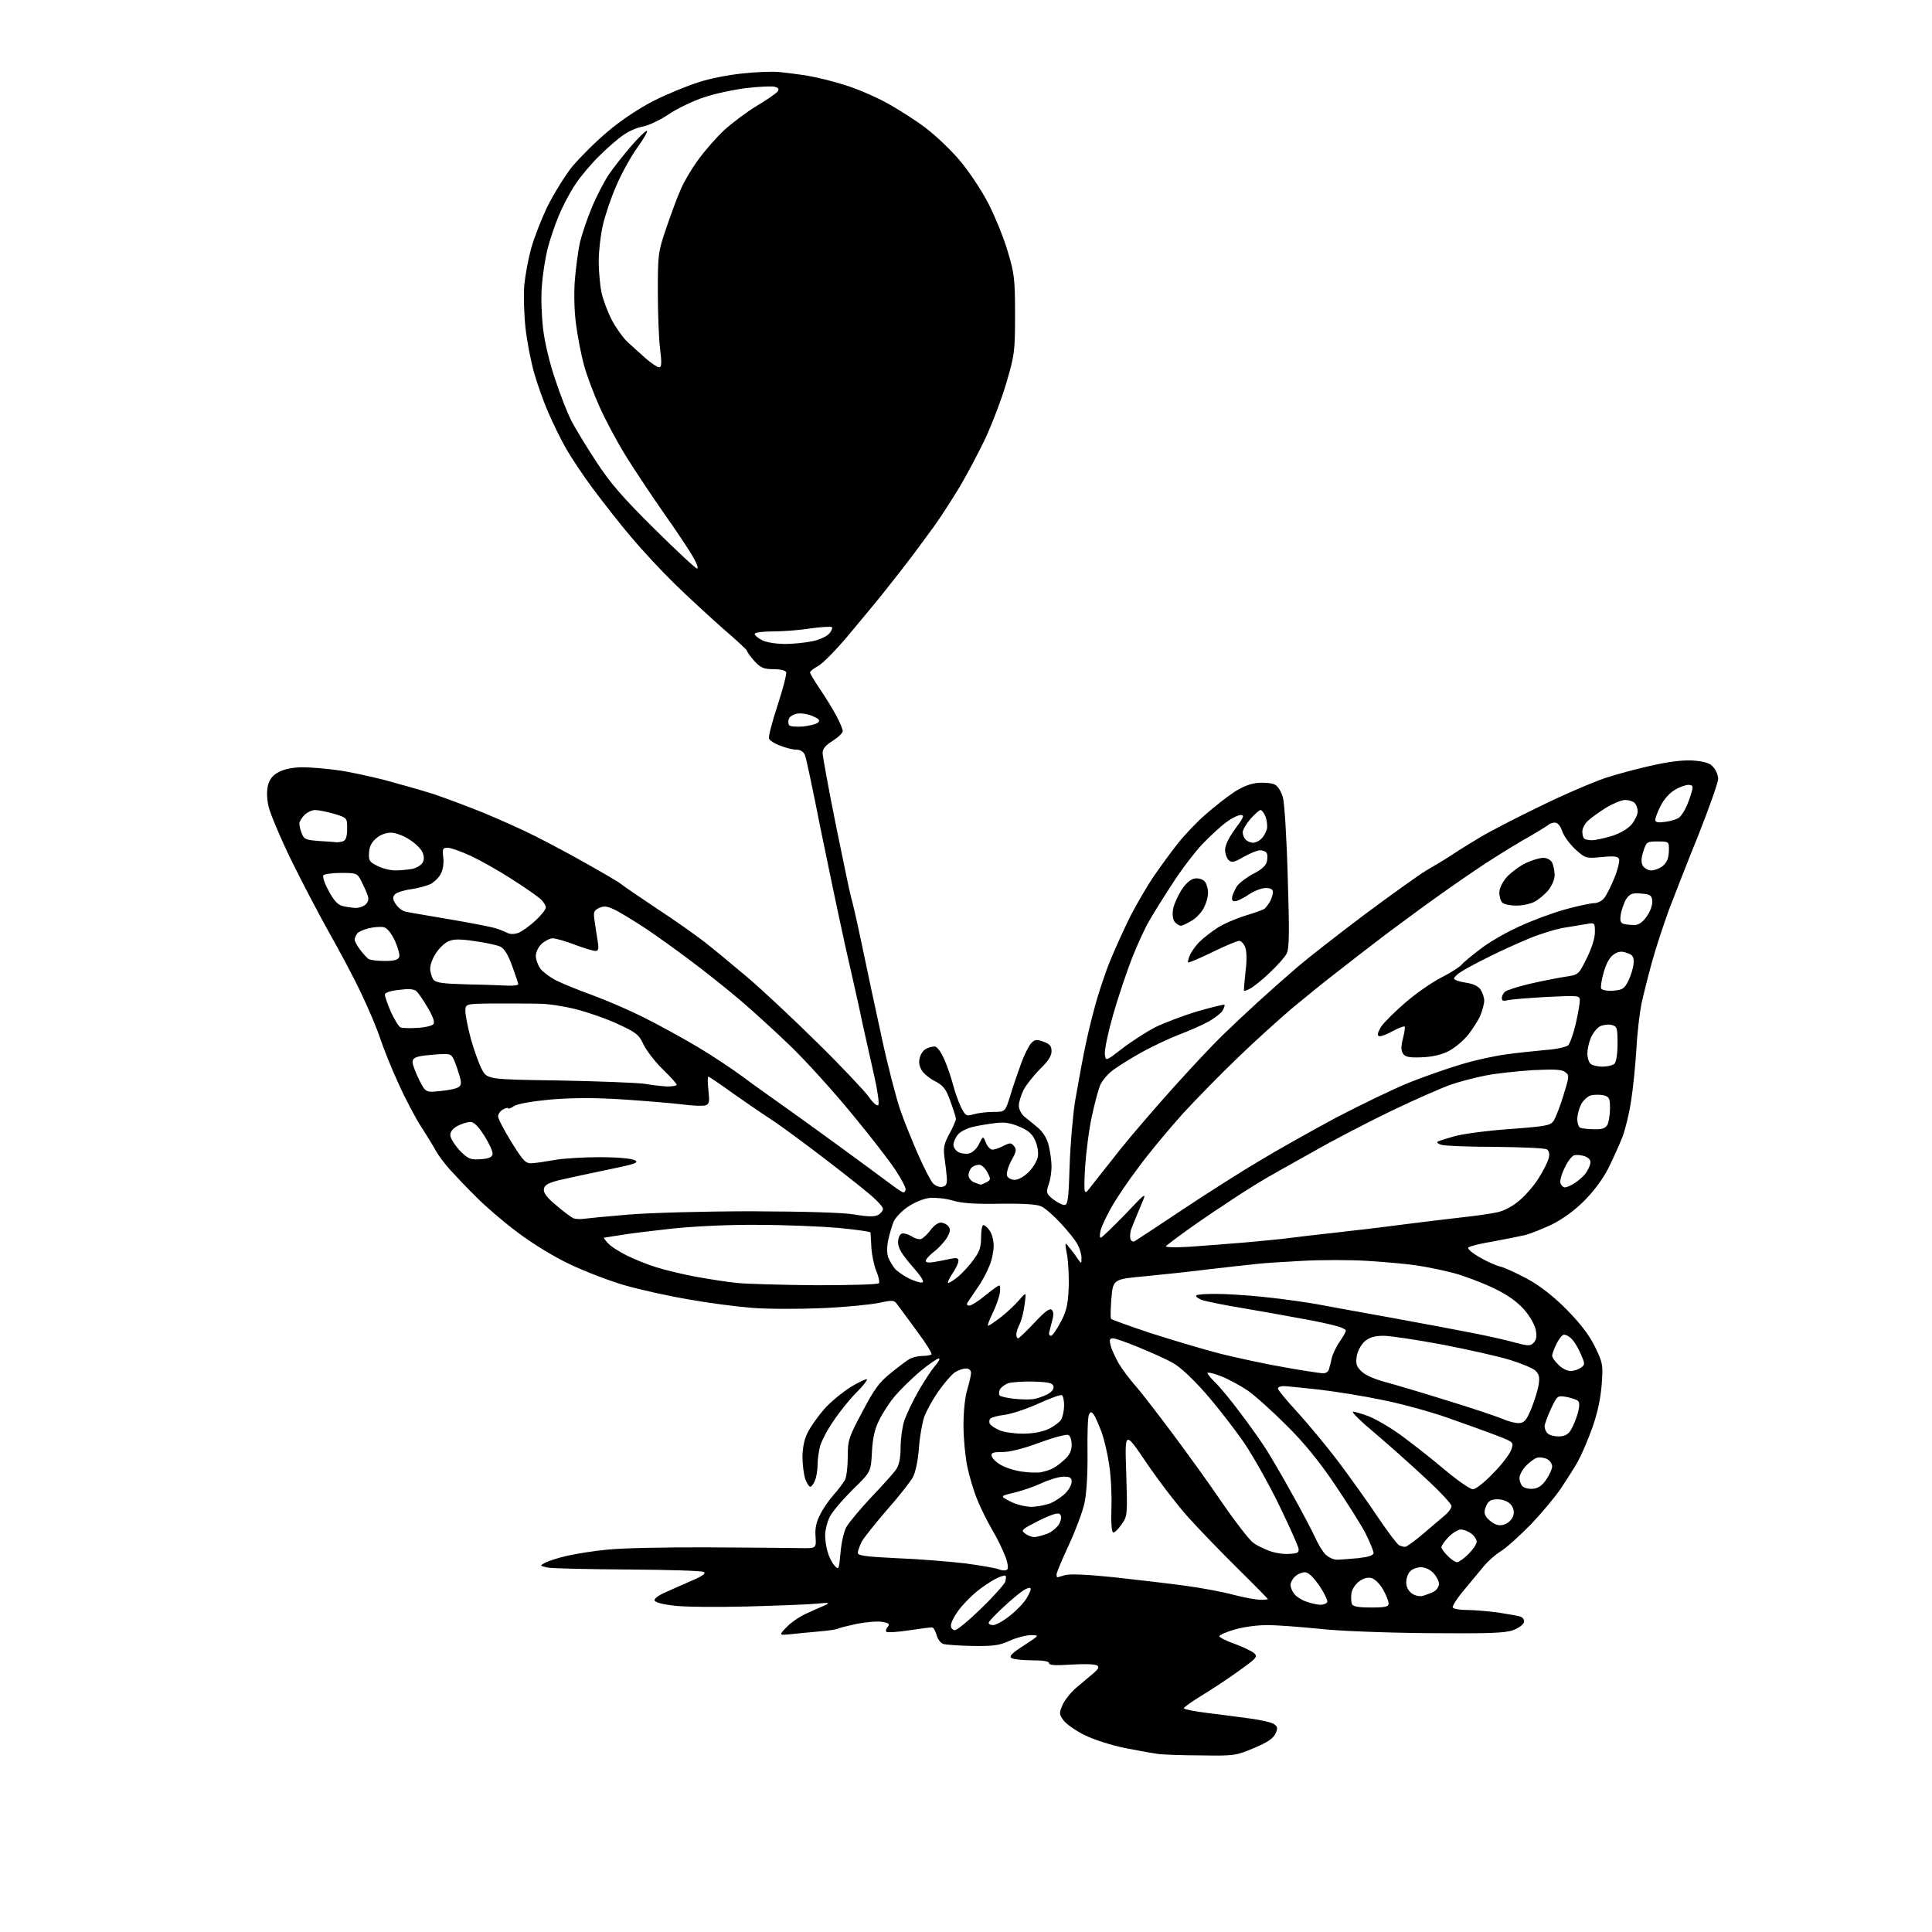 <?xml version="1.0" encoding="UTF-8" standalone="no"?>
<svg 
  version="1.1" 
  xmlns="http://www.w3.org/2000/svg" 
  xmlns:xlink="http://www.w3.org/1999/xlink" 
  xmlns:svg="http://www.w3.org/2000/svg"
  xmlns:rdf="http://www.w3.org/1999/02/22-rdf-syntax-ns#"
  xmlns:cc="http://creativecommons.org/ns#"
  xmlns:dc="http://purl.org/dc/elements/1.1/"
  viewBox="0 0 768 768"
  width="768"
  height="768"
>
<style>svg {background-color: white; }</style>"
<path stroke="none" fill="black" fill-rule="evenodd" d="M477.8,697.8C470.5,697.8 462.9,697.5 461.0,697.3C459.1,697.1 452.9,696.0 447.3,694.9C441.5,693.7 434.4,691.4 430.9,689.6C427.5,687.9 423.8,685.3 422.8,683.9C421.0,681.5 421.0,681.0 422.3,677.9C423.1,676.0 425.5,672.9 427.7,671.0C430.0,669.1 433.0,666.5 434.6,665.2C436.7,663.4 437.1,662.6 436.0,662.0C435.2,661.5 430.7,661.4 425.8,661.7C419.5,662.1 417.0,662.0 417.0,661.1C417.0,660.4 414.7,660.0 410.2,660.0C406.5,660.0 402.9,659.6 402.1,659.1C401.0,658.4 402.2,657.2 407.0,654.1C413.3,650.0 413.3,650.0 409.8,650.0C407.8,650.0 404.1,651.0 401.4,652.2C397.3,654.1 394.9,654.4 386.7,654.3C381.3,654.2 376.1,653.8 375.0,653.5C373.9,653.2 372.7,651.5 372.3,649.9C371.8,648.3 371.1,647.0 370.5,646.9C369.9,646.9 365.8,647.4 361.2,648.1C356.7,648.8 352.7,649.0 352.4,648.7C352.0,648.3 352.2,647.4 352.9,646.7C353.8,645.5 353.4,645.2 350.6,644.7C348.7,644.4 344.2,644.8 340.6,645.5C336.9,646.3 333.6,647.1 333.2,647.4C332.7,647.7 329.5,648.2 325.9,648.5C322.4,648.8 317.2,649.3 314.5,649.6C309.5,650.1 309.5,650.1 312.8,646.7C314.6,644.8 318.2,642.4 320.8,641.3C323.4,640.1 326.6,638.7 328.0,638.1C330.1,637.1 329.5,637.0 324.5,637.5C321.2,637.8 308.8,638.3 297.0,638.6C285.2,638.9 272.2,638.8 268.1,638.3C263.6,637.8 260.5,637.0 260.2,636.2C260.0,635.5 261.8,634.1 264.7,632.9C267.3,631.7 272.1,629.6 275.3,628.2C279.3,626.5 280.7,625.4 279.8,624.9C279.1,624.4 265.4,624.0 249.5,623.9C233.6,623.8 219.2,623.5 217.5,623.1C214.6,622.4 214.5,622.4 216.7,621.2C217.9,620.6 221.7,619.3 225.2,618.5C228.7,617.7 236.0,616.5 241.5,616.0C247.0,615.4 265.0,615.0 281.5,615.1C298.0,615.2 314.4,615.3 318.0,615.4C324.5,615.5 324.5,615.5 324.2,610.9C323.9,607.6 324.5,605.0 326.0,602.1C327.1,599.8 329.6,596.2 331.4,594.2C333.2,592.2 335.2,589.5 335.9,588.3C336.5,587.1 337.0,583.0 337.0,579.1C337.0,572.5 337.3,571.5 342.8,561.2C347.5,552.2 349.5,549.5 354.1,545.8C357.2,543.3 360.6,540.7 361.8,540.1C362.9,539.5 365.2,539.0 366.8,539.0C368.4,539.0 369.9,538.7 370.3,538.4C370.6,538.1 368.2,534.1 364.9,529.7C361.6,525.2 358.1,520.4 357.1,519.1C355.4,516.7 355.3,516.7 349.4,517.9C346.2,518.6 336.1,519.6 327.0,520.0C317.9,520.4 305.3,520.4 299.0,519.9C292.7,519.4 281.2,517.9 273.5,516.5C265.8,515.2 254.6,512.7 248.6,511.0C242.6,509.3 232.7,505.5 226.6,502.6C220.0,499.5 211.4,494.2 205.5,489.7C200.0,485.6 192.7,479.3 189.3,475.8C185.8,472.4 181.2,467.5 178.9,465.0C176.7,462.5 174.2,459.2 173.4,457.7C172.6,456.2 170.0,451.9 167.6,448.2C165.2,444.5 161.0,436.6 158.3,430.5C155.5,424.4 152.3,416.4 151.1,412.7C149.9,409.0 146.5,400.9 143.5,394.7C140.6,388.5 134.9,377.9 131.0,371.0C127.1,364.1 120.3,351.1 115.8,342.0C111.4,332.9 107.3,323.2 106.7,320.4C106.0,317.0 106.0,314.1 106.6,311.9C107.3,309.5 108.6,308.0 111.0,306.8C113.1,305.7 116.8,305.0 120.2,305.0C123.3,305.0 129.4,305.5 133.7,306.1C138.0,306.6 146.7,308.5 153.0,310.1C159.3,311.8 168.1,314.3 172.5,315.7C176.9,317.2 185.8,320.5 192.2,323.1C198.7,325.8 207.9,329.9 212.8,332.4C217.6,334.8 227.0,339.8 233.5,343.5C240.1,347.2 246.2,350.8 247.0,351.5C247.8,352.2 254.1,356.5 261.0,361.1C267.9,365.6 276.4,371.6 280.0,374.4C283.6,377.2 291.2,383.5 297.0,388.4C302.8,393.3 315.3,405.0 324.8,414.4C334.4,423.8 343.5,433.5 345.2,435.8C346.9,438.3 348.6,439.8 349.1,439.3C349.6,438.8 348.9,433.9 347.6,428.0C346.3,422.2 344.2,413.0 343.0,407.5C341.9,402.0 338.7,387.8 336.0,376.0C333.4,364.2 328.9,342.8 326.0,328.5C323.2,314.2 320.5,301.5 320.0,300.2C319.4,298.8 318.2,298.0 316.5,298.0C315.2,298.0 312.3,297.3 310.1,296.4C307.9,295.6 305.9,294.3 305.7,293.6C305.4,292.9 306.9,287.0 309.1,280.4C311.2,273.9 312.8,267.9 312.5,267.2C312.2,266.5 310.2,266.0 307.5,266.0C303.6,266.0 302.4,265.5 299.9,262.8C298.3,261.0 297.0,259.2 297.0,258.8C297.0,258.4 292.6,254.3 287.2,249.7C281.9,245.0 273.2,237.0 268.0,231.9C262.7,226.7 255.0,218.4 250.9,213.5C246.7,208.6 240.0,200.0 235.8,194.4C231.7,188.9 226.8,181.5 224.8,177.9C222.8,174.4 219.8,168.2 218.0,164.1C216.2,160.0 213.7,153.0 212.4,148.5C211.1,144.0 209.5,135.9 208.9,130.4C208.3,125.0 208.1,117.3 208.4,113.4C208.8,109.4 210.0,102.9 211.1,98.9C212.2,94.8 215.1,87.4 217.5,82.3C220.0,77.3 224.4,70.1 227.4,66.3C230.5,62.6 236.9,56.2 241.7,52.2C247.0,47.7 254.3,42.9 260.0,40.0C265.2,37.4 273.2,34.1 277.7,32.7C282.1,31.2 290.0,29.7 295.2,29.2C300.3,28.6 306.8,28.4 309.5,28.6C312.2,28.9 317.4,29.5 321.0,30.1C324.6,30.7 331.1,32.3 335.5,33.7C339.9,35.0 347.3,38.1 351.9,40.6C356.6,43.1 363.8,47.7 367.9,50.8C372.0,53.9 378.2,59.8 381.6,63.9C385.1,68.0 390.1,75.5 392.9,80.9C395.6,86.2 399.1,94.8 400.6,100.0C403.2,108.6 403.5,110.9 403.5,125.0C403.5,139.7 403.3,141.1 400.1,152.0C398.3,158.3 394.4,168.4 391.6,174.5C388.7,180.5 383.8,189.8 380.6,195.0C377.4,200.2 373.1,206.8 371.1,209.5C369.1,212.2 365.4,217.2 363.0,220.5C360.5,223.8 355.6,230.1 352.1,234.5C348.6,238.9 341.8,247.1 337.1,252.7C332.4,258.3 327.1,263.7 325.3,264.7C323.5,265.7 322.0,266.8 322.0,267.3C322.0,267.7 323.8,270.8 326.0,274.0C328.2,277.2 331.1,282.0 332.5,284.6C333.9,287.2 335.0,289.9 335.0,290.6C335.0,291.4 333.2,293.1 331.0,294.5C328.2,296.2 327.0,297.7 327.0,299.3C327.0,300.6 329.4,313.7 332.4,328.6C335.4,343.4 338.1,356.2 338.4,357.0C338.7,357.8 340.6,365.9 342.5,375.0C344.4,384.1 347.9,400.7 350.4,412.0C352.8,423.3 356.2,436.3 357.8,441.0C359.4,445.7 362.7,453.8 365.0,459.0C367.3,464.2 369.9,469.3 370.8,470.3C371.7,471.3 373.3,472.0 374.4,471.8C376.0,471.6 376.5,470.8 376.4,468.5C376.3,466.9 375.9,463.2 375.5,460.5C374.9,456.2 375.2,454.8 377.4,450.7C378.8,448.1 380.0,445.4 380.0,444.8C380.0,444.2 379.0,441.0 377.8,437.8C376.1,432.9 375.0,431.6 371.9,429.9C369.8,428.9 367.3,426.9 366.5,425.6C365.5,424.1 365.1,422.3 365.6,420.6C365.9,419.1 367.0,417.5 368.0,417.0C369.0,416.4 370.6,416.0 371.5,416.0C372.5,416.0 374.0,418.0 375.4,421.2C376.7,424.1 378.2,428.7 378.9,431.4C379.6,434.1 381.0,438.0 382.0,440.1C383.9,443.7 384.1,443.8 387.2,442.9C389.0,442.4 392.5,442.0 395.0,442.0C399.6,442.0 399.6,442.0 401.7,435.2C402.8,431.5 404.8,425.8 406.0,422.5C407.2,419.2 409.0,415.7 409.9,414.7C411.3,413.2 412.1,413.1 414.8,414.1C417.3,415.0 418.0,415.8 418.0,417.9C418.0,419.8 416.6,421.9 413.4,425.0C410.9,427.5 408.0,431.2 406.9,433.2C405.9,435.3 405.0,438.1 405.0,439.5C405.0,440.9 406.0,442.8 407.1,443.8C408.3,444.7 410.7,446.7 412.5,448.2C414.6,450.0 416.2,452.5 416.9,455.4C417.5,457.9 418.0,461.6 418.0,463.8C418.0,465.9 417.5,469.2 416.8,471.0C415.8,474.1 415.9,474.5 418.6,476.7C420.2,477.9 422.2,479.0 423.1,479.0C424.5,479.0 424.8,476.8 425.2,463.2C425.5,454.6 426.5,443.0 427.4,437.5C428.4,432.0 429.8,423.9 430.7,419.5C431.5,415.1 433.4,406.8 435.0,401.0C436.5,395.2 439.4,386.5 441.4,381.7C443.4,376.8 447.0,368.9 449.4,364.1C451.9,359.3 456.0,352.2 458.6,348.4C461.2,344.6 465.5,338.7 468.2,335.3C470.9,331.9 475.9,326.6 479.3,323.7C482.7,320.7 487.7,316.8 490.4,315.0C493.7,312.8 496.9,311.5 500.0,311.2C502.6,311.0 505.7,311.3 506.8,311.9C508.0,312.5 509.4,314.8 510.0,317.1C510.6,319.3 511.5,333.6 511.9,348.8C512.6,370.8 512.5,377.0 511.5,379.0C510.8,380.4 507.8,383.8 504.8,386.6C501.9,389.4 498.4,392.2 497.1,392.9C495.9,393.6 494.7,394.0 494.5,393.8C494.4,393.6 494.7,390.3 495.1,386.3C495.7,381.8 495.6,378.2 495.0,376.6C494.5,375.2 493.4,374.0 492.6,374.0C491.8,374.0 487.0,376.0 481.9,378.5C476.8,381.0 472.5,382.8 472.3,382.6C472.1,382.4 472.4,381.2 472.9,379.9C473.4,378.6 475.1,376.2 476.6,374.6C478.2,373.0 481.5,370.4 484.0,368.8C486.5,367.2 491.4,365.1 495.0,364.0C498.6,362.9 502.0,361.7 502.6,361.3C503.2,360.8 504.2,359.5 504.9,358.3C505.5,357.1 506.0,355.4 506.0,354.6C506.0,353.5 505.1,353.0 503.1,353.0C501.6,353.0 498.7,354.1 496.7,355.4C494.7,356.8 492.3,358.0 491.3,358.2C490.0,358.4 489.6,358.0 489.8,356.6C490.0,355.5 490.9,353.6 491.7,352.3C492.6,351.0 495.5,348.8 498.1,347.4C501.3,345.8 503.2,344.2 503.6,342.5C503.9,341.2 503.9,339.6 503.5,339.1C503.2,338.5 502.0,338.0 500.9,338.0C499.8,338.0 496.9,339.2 494.4,340.6C490.8,342.7 489.7,343.0 488.5,342.0C487.7,341.3 487.0,339.4 487.0,337.8C487.0,336.0 488.5,332.9 491.0,329.5C494.4,324.9 494.8,324.0 493.2,324.0C492.1,324.0 489.5,325.3 487.4,326.9C485.3,328.4 481.0,332.4 477.9,335.6C474.9,338.8 469.4,346.0 465.9,351.5C462.3,357.0 458.2,363.6 456.8,366.1C455.3,368.6 452.3,375.1 450.1,380.6C448.0,386.0 444.5,396.3 442.5,403.3C440.5,410.3 439.0,417.4 439.2,419.0C439.5,421.9 439.5,421.9 446.0,416.9C449.6,414.1 455.5,410.3 459.1,408.4C462.8,406.6 470.4,403.7 476.1,402.0C481.7,400.4 486.5,399.2 486.7,399.4C487.0,399.6 486.6,400.7 485.9,401.9C485.1,403.0 482.5,405.0 480.0,406.3C477.5,407.7 472.3,409.9 468.4,411.4C464.5,412.9 457.3,416.3 452.4,419.1C447.5,421.9 442.4,425.2 441.2,426.4C439.9,427.5 438.2,429.6 437.5,431.0C436.8,432.4 435.3,437.9 434.1,443.4C432.9,448.8 431.7,458.3 431.3,464.4C430.8,475.5 430.8,475.5 434.1,471.1C436.0,468.7 441.1,462.2 445.4,456.8C449.8,451.3 459.1,440.5 466.1,432.7C473.1,424.9 481.9,415.5 485.6,411.9C489.4,408.2 496.1,401.9 500.5,397.9C505.0,393.8 511.9,387.7 516.0,384.2C520.1,380.7 532.0,371.4 542.5,363.5C553.0,355.7 564.0,347.8 567.0,346.0C570.0,344.3 574.8,341.4 577.5,339.6C580.2,337.8 585.2,334.7 588.6,332.7C591.9,330.7 602.3,325.3 611.6,320.8C620.9,316.2 632.8,311.1 638.0,309.3C643.2,307.6 652.2,305.2 658.0,304.0C665.0,302.5 670.3,302.0 674.0,302.4C678.0,302.8 680.0,303.5 681.2,305.1C682.2,306.3 683.0,308.3 683.0,309.6C683.0,311.0 679.5,320.9 675.2,331.8C670.8,342.6 665.6,356.0 663.5,361.5C661.5,367.0 658.4,376.2 656.8,382.0C655.2,387.8 653.3,395.4 652.5,399.0C651.8,402.6 650.8,410.7 650.5,417.0C650.1,423.3 649.2,432.6 648.4,437.5C647.7,442.4 646.1,448.9 645.0,451.8C643.9,454.7 641.3,460.4 639.4,464.3C637.1,468.8 633.5,473.6 629.6,477.5C625.9,481.2 621.0,484.7 617.0,486.7C613.4,488.4 608.7,490.3 606.5,490.9C604.3,491.4 598.5,492.6 593.5,493.5C588.6,494.3 584.2,495.4 583.7,495.9C583.2,496.4 585.2,498.1 588.2,499.8C591.1,501.5 594.9,503.2 596.5,503.5C598.1,503.9 602.9,506.1 607.0,508.3C612.0,511.0 617.2,515.0 622.6,520.4C628.3,526.2 631.6,530.5 634.0,535.3C637.1,541.7 637.3,542.4 636.7,550.3C636.3,555.7 635.1,561.5 633.0,567.5C631.2,572.5 628.6,578.5 627.2,581.0C625.8,583.5 622.8,588.2 620.6,591.5C618.4,594.8 613.0,601.3 608.6,605.9C604.1,610.5 598.7,615.4 596.5,616.7C594.3,618.1 591.4,620.7 590.0,622.4C588.6,624.1 585.1,628.3 582.2,631.8C579.3,635.2 577.2,638.5 577.5,639.0C577.8,639.6 580.5,640.0 583.3,640.0C586.2,640.0 591.6,640.5 595.5,641.0C599.4,641.6 603.3,642.3 604.3,642.6C605.3,642.9 606.0,643.9 605.8,644.8C605.6,645.8 603.7,647.2 601.5,648.0C598.2,649.2 591.9,649.4 567.0,649.2C548.9,649.0 531.3,648.3 523.7,647.4C516.6,646.7 507.6,646.0 503.7,646.0C499.7,646.0 493.9,646.8 490.7,647.8C487.5,648.7 484.8,649.9 484.7,650.4C484.6,650.8 487.4,652.3 490.9,653.5C494.4,654.8 497.9,656.5 498.7,657.3C500.0,658.6 499.2,659.4 492.6,664.1C488.5,667.1 481.8,671.5 477.7,674.0C473.6,676.5 470.4,678.8 470.6,679.1C470.8,679.5 474.9,680.3 479.7,680.9C484.6,681.5 492.2,682.5 496.7,683.1C501.2,683.7 505.6,684.7 506.5,685.4C507.9,686.4 508.0,687.0 507.0,689.2C506.1,691.1 503.7,692.7 498.4,694.9C491.3,697.9 490.5,698.0 477.8,697.8zM379.6,648.0C380.5,648.0 385.2,644.1 390.1,639.3C395.0,634.6 399.2,629.8 399.6,628.8C399.9,627.7 400.0,626.6 399.7,626.4C399.4,626.1 397.7,626.6 395.8,627.6C394.0,628.5 390.5,630.8 388.1,632.8C385.8,634.7 382.5,638.1 380.9,640.3C379.3,642.5 378.0,645.1 378.0,646.2C378.0,647.2 378.7,648.0 379.6,648.0zM394.8,646.0C395.8,646.0 398.8,644.4 401.3,642.4C403.9,640.4 407.0,637.2 408.1,635.3C409.3,633.4 410.0,631.6 409.6,631.3C409.3,631.0 408.0,631.4 406.7,632.3C405.4,633.1 401.8,636.1 398.7,639.0C395.6,641.9 393.0,644.6 393.0,645.1C393.0,645.6 393.8,646.0 394.8,646.0zM545.0,639.0C550.8,639.0 552.0,638.7 552.0,637.4C552.0,636.5 551.0,634.0 549.8,631.9C548.5,629.6 546.6,627.7 545.2,627.3C543.6,626.9 541.9,627.4 540.2,628.7C538.7,629.8 537.4,631.9 537.2,633.4C537.0,634.9 537.1,636.8 537.4,637.6C537.8,638.6 539.8,639.0 545.0,639.0zM524.7,637.9C525.9,638.0 527.2,637.5 527.6,636.9C527.9,636.3 526.5,633.4 524.5,630.4C522.0,626.8 520.1,625.0 518.7,625.0C517.6,625.0 515.8,625.7 514.8,626.7C513.8,627.6 513.0,629.1 513.0,630.0C513.0,630.9 513.6,632.5 514.4,633.5C515.2,634.6 517.3,636.0 519.1,636.6C521.0,637.3 523.5,637.9 524.7,637.9zM500.8,635.9C502.5,636.0 504.0,635.8 504.0,635.7C504.0,635.5 498.8,630.2 492.4,623.9C486.0,617.6 477.0,608.3 472.4,603.2C467.8,598.1 460.3,588.2 455.6,581.3C447.1,568.7 447.1,568.7 447.7,585.6C448.2,602.2 448.2,602.6 445.9,605.9C444.6,607.8 443.1,609.3 442.5,609.2C441.9,609.0 441.6,605.2 441.8,599.4C442.0,594.1 441.6,586.4 440.9,582.2C440.3,578.0 438.9,572.0 437.8,569.0C436.6,566.0 435.3,562.9 434.7,562.2C433.8,561.1 433.5,561.1 432.9,562.3C432.4,563.1 432.2,570.0 432.3,577.6C432.4,586.1 431.9,593.8 431.1,597.5C430.4,600.8 427.6,608.3 424.9,614.1C422.2,619.9 420.0,625.2 420.0,625.8C420.0,626.5 420.1,627.0 420.3,627.0C420.4,627.0 421.9,626.6 423.5,626.1C425.5,625.6 432.5,625.9 443.0,627.0C452.1,628.0 464.9,629.5 471.5,630.4C478.1,631.3 486.6,632.9 490.5,634.0C494.4,635.0 499.0,635.9 500.8,635.9zM565.5,634.4C566.6,634.1 568.5,633.4 569.8,632.8C571.0,632.2 572.0,630.8 572.0,629.6C572.0,628.5 571.0,626.6 569.8,625.3C568.6,624.0 566.5,623.0 564.9,623.0C563.4,623.0 561.4,623.7 560.6,624.6C559.7,625.4 559.0,627.4 559.0,629.0C559.0,630.8 559.8,632.4 561.2,633.4C562.4,634.3 564.4,634.7 565.5,634.4zM400.4,623.9C400.9,623.4 400.6,621.1 399.5,618.4C398.5,615.8 396.2,611.1 394.4,608.1C392.6,605.0 389.9,599.7 388.5,596.2C387.1,592.8 385.3,586.8 384.5,582.9C383.7,579.0 383.0,571.7 383.0,566.6C383.0,561.2 383.6,555.2 384.5,552.4C385.3,549.7 386.0,546.7 386.0,545.8C386.0,544.7 385.2,544.0 384.0,544.0C382.8,544.0 380.9,544.7 379.6,545.5C378.3,546.4 375.4,549.7 373.1,553.0C370.8,556.2 368.3,560.8 367.4,563.2C366.6,565.6 365.6,571.1 365.3,575.5C365.0,580.0 364.0,585.0 363.0,587.0C362.0,588.9 357.3,594.9 352.6,600.2C347.9,605.6 343.4,611.3 342.5,612.9C341.7,614.6 341.0,616.5 341.0,617.3C341.0,618.4 344.2,618.8 356.3,619.4C364.8,619.7 376.8,620.7 383.1,621.4C389.4,622.2 395.6,623.3 397.0,623.8C398.4,624.4 399.9,624.4 400.4,623.9zM334.1,617.4C334.4,613.6 335.4,609.0 336.4,607.1C337.4,605.3 341.9,599.9 346.4,595.1C350.9,590.4 355.4,585.4 356.3,584.0C357.4,582.4 358.0,579.5 358.0,575.3C358.0,571.9 358.7,567.1 359.5,564.6C360.4,562.1 362.9,556.8 365.2,552.8C367.5,548.8 370.5,544.3 371.8,542.8C373.2,541.2 373.8,540.0 373.2,540.0C372.5,540.0 369.1,542.4 365.7,545.2C362.3,548.1 357.8,552.5 355.7,555.0C353.6,557.5 350.8,561.8 349.5,564.5C347.7,568.1 346.9,571.6 346.6,577.3C346.2,585.1 346.2,585.1 338.8,592.3C334.8,596.3 330.7,601.1 329.7,603.2C328.8,605.2 328.0,608.3 328.0,610.2C328.0,612.0 328.4,615.0 329.0,616.9C329.5,618.8 330.7,621.2 331.7,622.3C333.4,624.2 333.5,624.0 334.1,617.4zM579.2,621.0C579.8,621.0 581.9,619.6 583.7,617.8C585.5,616.0 587.0,613.8 587.0,612.9C587.0,611.9 586.0,610.4 584.8,609.6C583.6,608.7 581.7,608.0 580.7,608.0C579.7,608.0 577.5,609.3 575.9,610.9C574.3,612.5 573.0,614.4 573.0,615.0C573.0,615.6 574.1,617.2 575.5,618.5C576.8,619.9 578.5,621.0 579.2,621.0zM531.4,620.0C532.6,620.0 536.5,619.7 539.9,619.4C544.1,618.9 546.0,618.3 546.0,617.3C546.0,616.6 544.6,613.1 542.9,609.7C541.2,606.3 535.6,597.5 530.6,590.1C524.5,581.0 518.3,573.4 511.4,566.6C505.8,561.0 498.8,554.7 495.9,552.7C492.9,550.7 488.1,548.1 485.2,547.0C482.4,545.9 480.0,545.4 480.0,545.8C480.0,546.3 481.4,547.9 483.1,549.6C484.8,551.2 489.3,556.6 493.0,561.6C496.8,566.6 501.4,573.1 503.3,576.1C505.2,579.1 509.9,587.1 513.7,594.0C517.6,600.9 521.6,608.6 522.8,611.2C523.9,613.7 525.7,616.7 526.9,617.9C528.1,619.1 530.1,620.0 531.4,620.0zM512.5,617.7C515.9,617.5 516.4,617.2 516.2,615.6C516.0,614.5 512.6,606.8 508.6,598.6C504.6,590.3 498.2,578.9 494.4,573.3C490.5,567.7 483.6,558.8 479.0,553.6C474.0,547.9 468.9,543.2 466.1,541.7C463.6,540.3 457.6,537.6 452.7,535.6C447.9,533.6 443.3,532.0 442.4,532.0C441.1,532.0 440.9,532.6 441.5,534.8C441.8,536.3 443.3,539.4 444.6,541.8C446.0,544.2 449.0,548.2 451.3,550.8C453.6,553.4 460.3,562.1 466.2,570.0C472.2,578.0 481.2,590.5 486.2,597.9C491.3,605.3 496.7,612.2 498.1,613.2C499.5,614.3 502.4,615.7 504.6,616.5C506.7,617.3 510.3,617.9 512.5,617.7zM558.5,614.9C559.0,615.0 562.2,612.7 565.5,609.9C568.8,607.1 572.7,603.8 574.2,602.5C575.8,601.2 577.0,599.5 577.0,598.7C577.0,597.8 572.2,592.7 566.2,587.2C560.3,581.7 551.3,573.7 546.2,569.4C541.0,565.1 537.3,561.4 537.8,561.2C538.3,561.1 541.2,561.9 544.1,563.0C547.1,564.2 552.9,567.6 557.0,570.6C561.1,573.6 568.8,579.6 574.0,584.0C579.2,588.4 584.4,592.0 585.5,592.0C586.6,592.0 590.1,589.3 593.5,585.7C596.9,582.3 600.1,578.1 600.7,576.4C601.8,573.3 601.8,573.3 595.1,570.7C591.5,569.3 582.6,566.1 575.5,563.6C568.4,561.1 556.6,557.9 549.5,556.5C542.4,555.0 531.1,553.2 524.5,552.4C517.9,551.7 511.5,551.0 510.2,551.0C509.0,551.0 508.0,551.4 508.0,552.0C508.0,552.5 511.4,556.7 515.6,561.2C519.8,565.8 527.2,574.7 532.0,581.0C536.7,587.3 543.9,597.3 547.8,603.2C551.7,609.0 555.5,614.0 556.2,614.3C556.9,614.6 558.0,614.9 558.5,614.9zM411.2,611.0C412.2,611.0 414.6,610.3 416.5,609.6C418.4,608.8 420.5,606.9 421.2,605.5C422.0,603.7 422.0,602.6 421.3,601.9C420.6,601.2 418.0,602.0 412.9,604.5C406.1,608.0 405.7,608.3 407.5,609.6C408.5,610.4 410.2,611.0 411.2,611.0zM598.7,605.7C600.0,605.1 601.3,603.6 601.6,602.3C602.0,600.8 601.6,599.2 600.5,598.0C599.4,596.8 597.4,596.0 595.3,596.0C592.7,596.0 591.7,596.6 590.8,598.6C590.0,600.4 589.9,601.6 590.7,602.8C591.2,603.7 592.7,605.0 594.0,605.7C595.7,606.5 596.9,606.5 598.7,605.7zM409.8,599.0C412.1,599.0 415.6,598.3 417.5,597.6C419.4,596.8 422.1,595.0 423.5,593.6C424.9,592.2 426.0,590.2 426.0,589.0C426.0,587.4 425.4,587.0 422.8,587.0C421.0,587.0 417.0,588.2 414.0,589.6C411.0,591.0 406.0,592.7 403.0,593.4C397.5,594.7 397.5,594.7 401.5,596.8C403.7,598.0 407.4,598.9 409.8,599.0zM609.5,591.8C611.5,591.6 613.1,590.5 614.7,588.1C616.0,586.2 617.0,583.9 617.0,582.9C617.0,581.9 616.1,580.6 615.0,580.0C613.8,579.4 612.0,579.2 610.9,579.5C609.8,579.9 607.8,581.4 606.5,582.8C605.1,584.3 604.0,586.4 604.0,587.5C604.0,588.7 604.6,590.2 605.2,590.8C605.9,591.5 607.8,592.0 609.5,591.8zM322.1,591.0C321.6,591.0 320.7,589.6 320.1,587.9C319.5,586.1 319.0,582.2 319.0,579.2C319.0,575.7 319.7,572.1 321.0,569.6C322.1,567.3 325.0,563.2 327.5,560.3C330.0,557.4 334.8,553.5 338.1,551.4C341.4,549.4 344.4,548.0 344.6,548.3C344.9,548.6 343.0,551.0 340.3,553.7C337.6,556.4 333.6,561.4 331.3,564.9C328.9,568.3 326.6,572.8 326.0,574.8C325.5,576.8 325.0,580.2 325.0,582.2C325.0,584.2 324.6,587.0 324.0,588.4C323.5,589.8 322.6,591.0 322.1,591.0zM414.0,585.2C415.4,584.9 417.4,584.3 418.5,583.7C419.6,583.2 421.7,581.6 423.2,580.2C425.2,578.4 426.0,576.6 426.0,574.3C426.0,572.3 425.4,570.7 424.6,570.4C423.8,570.1 418.5,571.5 412.9,573.6C406.6,575.9 401.1,577.3 398.3,577.2C394.8,577.2 393.9,577.5 394.2,578.8C394.4,579.7 396.0,581.3 397.8,582.3C399.6,583.4 403.4,584.6 406.3,585.0C409.2,585.4 412.6,585.5 414.0,585.2zM619.6,571.0C621.8,571.0 623.2,570.3 624.3,568.7C625.1,567.4 626.4,564.5 627.1,562.1C627.9,559.3 628.0,557.6 627.3,556.9C626.8,556.4 624.7,555.7 622.7,555.3C619.1,554.7 619.0,554.8 616.5,560.1C615.1,563.1 614.0,566.2 614.0,567.0C614.0,567.9 614.5,569.1 615.2,569.8C615.9,570.5 617.8,571.0 619.6,571.0zM406.5,569.9C410.3,569.9 414.0,569.3 416.7,568.1C419.0,567.0 421.3,565.3 421.9,564.2C422.5,563.0 423.0,560.6 423.0,558.6C423.0,556.7 422.6,554.9 422.1,554.6C421.6,554.3 417.5,555.8 412.9,557.9C408.3,560.0 402.3,562.0 399.5,562.4C396.8,562.7 394.2,563.4 393.7,563.9C393.2,564.4 393.1,565.4 393.5,566.0C393.9,566.7 395.6,567.8 397.4,568.6C399.1,569.3 403.2,569.9 406.5,569.9zM604.0,565.7C606.1,565.5 606.9,564.4 608.9,559.5C610.2,556.2 611.5,551.9 611.7,550.0C612.1,547.4 611.7,546.1 610.3,544.8C609.3,543.9 604.8,542.0 600.3,540.6C595.8,539.2 583.7,536.5 573.4,534.5C563.2,532.6 552.6,531.0 550.0,531.0C546.4,531.0 544.4,531.6 542.5,533.2C541.0,534.6 539.7,537.0 539.3,539.2C538.9,542.3 539.2,543.3 541.4,545.3C542.8,546.7 546.9,548.4 550.7,549.4C554.5,550.4 565.6,553.7 575.5,556.8C585.4,559.8 595.3,563.2 597.5,564.1C599.7,565.1 602.6,565.8 604.0,565.7zM410.5,556.2C412.1,556.0 414.7,555.1 416.3,554.3C418.0,553.4 419.0,552.2 418.8,551.2C418.5,549.8 417.1,549.4 410.9,549.2C406.7,549.1 402.1,549.4 400.6,549.9C399.2,550.5 397.7,551.7 397.4,552.5C397.0,553.4 397.1,554.4 397.4,554.8C397.8,555.1 400.2,555.7 402.8,556.0C405.4,556.3 408.8,556.4 410.5,556.2zM525.7,545.9C527.0,546.0 528.1,545.3 528.3,544.2C528.6,543.3 529.1,541.3 529.4,539.8C529.8,538.3 531.1,535.4 532.5,533.4C533.9,531.4 535.0,529.4 535.0,528.9C535.0,528.5 533.3,527.6 531.2,527.1C529.2,526.5 522.8,525.1 517.0,524.1C511.2,523.0 500.9,521.2 494.0,520.0C487.1,518.9 480.0,517.4 478.2,516.9C476.4,516.3 475.2,515.4 475.5,515.0C475.8,514.5 480.7,514.2 486.3,514.4C491.9,514.6 500.9,515.3 506.3,516.0C511.7,516.6 519.3,517.7 523.3,518.4C527.3,519.2 540.9,521.6 553.5,523.9C566.1,526.2 581.0,529.0 586.5,530.1C592.0,531.2 599.1,532.8 602.3,533.7C607.5,535.1 608.3,535.1 609.6,533.8C610.7,532.7 611.0,531.3 610.5,528.7C610.1,526.6 608.1,523.1 605.8,520.5C603.0,517.4 599.3,514.7 593.6,512.0C589.2,509.9 582.1,507.2 578.0,506.1C573.9,505.0 567.1,503.6 563.0,503.0C558.9,502.4 550.0,501.6 543.3,501.2C536.7,500.8 525.2,500.8 517.8,501.2C510.5,501.6 502.0,502.1 499.0,502.5C496.0,502.8 487.9,503.7 481.0,504.5C474.1,505.4 462.6,506.6 455.5,507.3C442.5,508.5 442.5,508.5 441.8,516.0C441.5,520.1 441.4,523.8 441.6,524.2C441.9,524.6 448.9,527.1 457.3,529.9C465.7,532.6 478.1,536.3 485.0,538.1C491.9,539.8 503.4,542.3 510.5,543.5C517.6,544.8 524.5,545.8 525.7,545.9zM624.3,545.0C625.6,545.0 627.4,544.4 628.4,543.7C630.1,542.5 630.1,542.2 628.5,538.5C627.6,536.3 626.0,533.5 624.8,532.3C623.7,531.1 622.2,530.4 621.5,530.6C620.7,530.9 619.4,532.7 618.6,534.5C617.7,536.3 617.0,538.3 617.0,538.9C617.0,539.6 618.1,541.2 619.5,542.5C620.8,543.9 623.0,545.0 624.3,545.0zM404.7,532.0C405.1,532.0 408.0,529.2 411.2,525.8C415.4,521.3 417.3,519.9 418.1,520.7C418.9,521.5 418.9,522.8 418.1,525.6C417.5,527.8 417.0,529.8 417.0,530.2C417.0,530.7 417.4,531.0 417.8,531.0C418.3,531.0 420.0,528.6 421.5,525.8C423.8,521.6 424.5,518.9 424.8,512.5C425.0,508.1 424.7,502.0 424.2,499.0C423.2,493.8 423.3,493.6 424.8,495.6C425.8,496.7 427.3,498.7 428.2,500.1C429.9,502.5 429.9,502.5 429.9,500.2C430.0,498.9 429.3,496.5 428.4,494.8C427.5,493.0 424.4,489.2 421.6,486.2C418.8,483.2 415.4,480.2 414.0,479.6C412.3,478.7 407.0,478.4 397.5,478.5C387.5,478.7 382.1,478.3 378.6,477.2C375.9,476.4 371.9,476.0 369.5,476.2C367.0,476.5 363.4,478.0 360.8,479.8C358.3,481.5 355.8,484.2 355.2,485.7C354.6,487.2 353.6,490.5 353.1,492.9C352.5,495.7 352.5,498.2 353.1,499.9C353.7,501.3 354.9,503.3 355.8,504.4C356.7,505.4 359.2,507.1 361.3,508.2C363.4,509.2 365.8,510.0 366.6,509.8C367.6,509.6 366.2,507.4 362.5,503.2C358.5,498.6 357.0,496.1 357.0,493.9C357.0,492.3 357.6,490.7 358.4,490.4C359.2,490.1 360.9,490.6 362.3,491.4C363.6,492.3 365.4,492.8 366.2,492.5C367.0,492.2 368.7,490.6 369.9,489.0C371.1,487.3 372.9,486.0 373.9,486.0C374.9,486.0 376.3,486.6 376.9,487.4C377.9,488.5 377.8,489.5 376.6,491.7C375.8,493.2 373.5,495.8 371.6,497.3C369.6,498.8 368.0,500.6 368.0,501.2C368.0,501.9 369.2,502.0 371.2,501.7C373.0,501.4 376.0,500.8 377.8,500.4C380.3,499.9 381.0,500.1 381.0,501.2C381.0,502.1 379.9,504.4 378.5,506.4C377.2,508.4 376.5,510.0 377.0,510.0C377.4,510.0 379.3,508.8 381.1,507.3C382.8,505.8 385.6,502.8 387.1,500.6C389.4,497.6 390.0,495.6 390.0,491.8C390.0,489.2 390.4,487.0 390.9,487.0C391.5,487.0 392.6,488.0 393.4,489.2C394.3,490.4 395.0,493.1 395.0,495.2C395.0,497.3 394.3,500.9 393.3,503.2C392.4,505.6 390.3,509.5 388.5,512.0C386.8,514.5 385.1,517.1 384.6,517.8C384.2,518.5 384.4,519.0 385.3,519.0C386.1,519.0 389.0,517.2 391.6,515.0C394.3,512.8 396.8,511.0 397.2,511.0C397.6,511.0 397.7,512.5 397.4,514.2C397.1,516.0 395.8,519.6 394.5,522.2C393.2,524.9 392.4,527.0 392.8,527.0C393.2,527.0 395.5,525.4 398.0,523.5C400.5,521.5 403.7,518.5 405.2,516.7C408.0,513.5 408.0,513.5 407.3,518.5C407.0,521.2 406.1,524.7 405.4,526.2C404.6,527.7 404.0,529.6 404.0,530.5C404.0,531.3 404.3,532.0 404.7,532.0zM324.7,510.9C338.0,510.9 349.1,510.6 349.4,510.1C349.7,509.6 349.3,507.5 348.4,505.4C347.5,503.3 346.6,499.1 346.4,496.1C346.2,493.0 346.1,490.2 346.0,489.9C346.0,489.6 340.3,488.8 333.2,488.1C326.2,487.5 311.7,486.9 301.0,486.9C289.4,486.8 275.6,487.5 267.0,488.4C259.0,489.3 249.8,490.4 246.5,491.0C243.2,491.5 240.3,492.0 240.1,492.0C239.9,492.0 240.5,492.9 241.6,494.1C242.6,495.3 246.0,497.5 249.0,499.0C252.0,500.5 257.4,502.7 261.0,503.8C264.6,504.9 271.6,506.6 276.5,507.5C281.5,508.4 288.9,509.6 293.0,510.0C297.1,510.4 311.4,510.8 324.7,510.9zM473.0,495.6C478.8,495.2 488.7,494.4 495.0,493.9C501.3,493.3 507.9,492.7 509.5,492.5C511.1,492.3 516.3,491.7 521.0,491.1C525.7,490.6 533.5,489.7 538.5,489.1C543.5,488.6 552.7,487.4 559.0,486.6C565.3,485.8 575.0,484.6 580.5,484.0C586.0,483.4 592.6,482.5 595.2,481.9C598.0,481.3 601.5,479.4 604.0,477.2C606.4,475.2 609.8,471.3 611.6,468.4C613.4,465.6 615.2,462.0 615.6,460.5C616.1,458.7 615.8,457.5 614.9,456.9C614.1,456.4 605.0,456.0 594.5,455.9C584.0,455.9 574.4,455.5 573.0,455.1C571.6,454.7 571.0,454.1 571.5,453.8C572.1,453.5 575.2,452.5 578.5,451.6C581.8,450.7 591.6,449.4 600.4,448.8C614.9,447.7 616.4,447.4 617.7,445.4C618.4,444.2 620.2,439.7 621.5,435.4C623.8,428.0 623.9,427.4 622.2,426.2C620.9,425.1 617.9,425.0 609.3,425.4C603.1,425.8 594.8,426.7 590.7,427.5C586.6,428.3 580.4,429.9 576.9,431.1C573.4,432.3 562.9,436.9 553.5,441.4C544.1,445.9 529.7,453.4 521.5,458.1C513.2,462.7 505.3,467.2 503.9,468.0C502.5,468.8 499.9,470.4 498.1,471.5C496.3,472.6 491.1,475.9 486.7,478.9C482.2,481.8 475.4,486.5 471.5,489.3C467.6,492.1 464.1,494.8 463.5,495.3C462.9,495.8 466.6,496.0 473.0,495.6zM451.2,493.3C451.9,492.9 460.4,487.3 470.0,480.9C479.6,474.5 493.3,465.8 500.4,461.6C507.5,457.3 521.2,449.6 530.9,444.4C540.6,439.3 553.7,433.0 560.0,430.4C566.3,427.9 576.0,424.5 581.5,422.9C586.9,421.3 594.8,419.6 599.0,419.1C603.1,418.5 610.0,417.8 614.3,417.4C618.7,417.1 622.6,416.2 623.4,415.5C624.1,414.7 625.5,410.9 626.4,406.9C627.3,403.0 628.0,398.8 628.0,397.7C628.0,395.7 627.6,395.7 614.8,396.3C607.5,396.7 600.5,397.3 599.2,397.6C597.6,398.1 597.0,397.8 597.0,396.7C597.0,395.9 597.6,394.8 598.3,394.2C599.0,393.6 603.4,392.2 608.0,391.1C612.7,390.0 619.0,388.8 622.0,388.3C627.5,387.5 627.5,387.5 630.7,381.0C632.7,377.1 634.0,372.9 634.0,370.6C634.0,366.7 634.0,366.7 630.2,367.4C628.2,367.7 624.0,368.4 621.0,368.9C618.0,369.5 612.1,371.3 608.0,373.0C603.9,374.7 596.7,377.9 592.0,380.3C587.3,382.6 582.3,385.3 580.8,386.3C579.2,387.3 578.0,388.5 578.0,389.0C578.0,389.5 580.0,390.2 582.5,390.6C585.5,391.0 587.6,392.0 588.5,393.3C589.3,394.5 590.0,396.5 590.0,397.8C590.0,399.0 589.3,401.6 588.5,403.6C587.7,405.5 585.4,409.1 583.5,411.5C581.5,413.9 577.9,416.9 575.5,418.0C572.7,419.4 568.8,420.2 564.9,420.3C560.1,420.5 558.5,420.1 557.7,418.8C556.9,417.5 556.9,415.9 557.7,412.8C558.3,410.4 558.6,408.3 558.4,408.1C558.1,407.8 556.0,408.6 553.6,409.9C551.3,411.2 548.8,412.1 548.2,411.9C547.4,411.6 547.6,410.5 548.9,408.3C550.0,406.6 554.4,402.2 558.7,398.5C563.0,394.8 569.5,390.3 573.1,388.5C576.7,386.7 580.2,384.4 581.0,383.5C581.7,382.6 585.1,379.8 588.4,377.3C591.7,374.7 598.6,370.7 603.7,368.4C608.8,366.0 617.1,362.9 622.2,361.5C627.3,360.1 632.5,359.0 633.8,359.0C635.0,359.0 636.7,358.2 637.6,357.1C638.5,356.1 640.3,352.5 641.7,349.1C643.1,345.7 643.9,342.3 643.6,341.5C643.2,340.4 641.7,340.2 636.7,340.7C630.4,341.3 630.2,341.2 626.2,337.6C624.0,335.5 621.6,332.3 621.0,330.4C620.3,328.3 619.2,327.0 618.1,327.0C617.2,327.0 616.0,327.4 615.5,327.9C614.9,328.4 610.2,331.3 604.9,334.3C599.6,337.4 591.1,342.7 585.9,346.3C580.7,349.8 571.3,356.4 565.0,361.0C558.7,365.6 550.6,371.6 547.0,374.4C543.4,377.1 536.5,382.5 531.5,386.4C526.5,390.2 518.5,396.8 513.5,400.9C508.6,405.1 499.0,413.7 492.3,420.2C485.6,426.6 475.6,436.8 470.1,442.8C464.6,448.9 456.7,458.4 452.6,464.0C448.4,469.5 443.5,476.8 441.6,480.3C439.7,483.7 437.8,487.7 437.5,489.2C437.1,490.8 437.1,492.0 437.6,492.0C438.0,492.0 442.3,487.8 447.2,482.8C456.0,473.5 456.0,473.5 453.4,479.5C452.0,482.8 450.4,486.7 449.8,488.3C449.2,489.8 449.1,491.7 449.4,492.6C449.8,493.5 450.5,493.8 451.2,493.3zM232.0,484.5C233.4,484.3 241.5,483.5 250.0,482.8C258.8,482.1 280.0,481.5 299.0,481.5C320.7,481.6 335.1,482.0 339.8,482.8C345.0,483.7 347.6,483.7 349.0,483.0C350.1,482.4 351.0,481.3 351.0,480.5C351.0,479.7 348.0,476.5 344.2,473.5C340.5,470.4 331.4,463.3 324.0,457.7C316.6,452.1 308.4,446.1 305.8,444.5C303.3,442.9 296.9,438.5 291.6,434.8C286.4,431.0 281.9,428.0 281.6,428.0C281.2,428.0 281.3,430.4 281.6,433.3C282.1,437.9 282.0,438.8 280.5,439.4C279.5,439.7 275.3,439.6 271.1,439.0C266.9,438.5 256.1,437.6 247.0,437.0C235.5,436.3 227.0,436.4 218.6,437.1C211.3,437.8 205.7,438.8 204.3,439.7C203.0,440.6 202.0,440.9 202.0,440.6C202.0,440.2 201.1,440.4 200.0,441.0C198.9,441.6 198.0,442.8 198.0,443.8C198.0,444.7 200.4,449.3 203.3,454.0C208.1,461.7 208.9,462.5 211.5,462.4C213.2,462.3 217.2,461.7 220.5,461.1C223.8,460.5 231.8,460.0 238.3,460.0C245.4,460.0 251.0,460.5 252.3,461.2C254.2,462.2 252.6,462.7 241.0,465.1C233.6,466.6 225.0,468.5 222.0,469.2C217.8,470.3 216.4,471.1 216.2,472.7C216.0,474.2 217.4,476.1 221.2,479.2C224.1,481.7 227.2,484.0 228.0,484.3C228.8,484.6 230.6,484.7 232.0,484.5zM359.1,474.0C359.6,474.0 360.0,473.4 360.0,472.7C360.0,471.9 358.2,468.5 355.9,465.0C353.6,461.5 345.8,451.4 338.5,442.6C331.2,433.7 320.3,421.7 314.3,415.9C308.3,410.1 299.1,401.7 293.9,397.3C288.6,392.8 279.9,385.9 274.4,381.8C269.0,377.7 261.1,372.1 257.0,369.3C252.9,366.6 247.5,363.3 245.1,362.0C241.5,360.2 240.3,360.0 238.2,360.9C236.0,362.0 235.8,362.5 236.4,366.3C236.7,368.6 237.3,372.2 237.6,374.2C238.1,377.3 237.9,378.0 236.6,378.0C235.8,378.0 232.1,376.9 228.4,375.5C224.8,374.1 220.8,373.0 219.7,373.0C218.6,373.0 216.6,374.0 215.3,375.2C214.0,376.4 213.0,378.5 213.0,380.0C213.0,381.5 213.9,383.8 214.9,385.2C216.0,386.5 218.8,388.6 221.2,389.8C223.6,391.0 230.0,393.6 235.5,395.6C241.0,397.6 250.3,401.6 256.2,404.6C262.0,407.5 271.5,412.7 277.2,416.1C282.9,419.5 290.9,424.8 295.1,427.9C299.2,431.0 306.0,435.8 310.1,438.7C314.2,441.6 324.5,449.0 333.0,455.2C341.5,461.4 350.7,468.2 353.4,470.2C356.1,472.3 358.7,474.0 359.1,474.0zM622.1,472.0C622.7,472.0 624.4,471.3 625.8,470.4C627.3,469.5 629.2,467.8 630.2,466.6C631.1,465.4 632.0,463.5 632.2,462.5C632.4,461.2 631.7,460.3 629.9,459.6C628.4,459.1 626.5,459.0 625.6,459.3C624.7,459.7 623.0,461.9 621.9,464.4C620.7,466.8 620.0,469.5 620.3,470.4C620.7,471.3 621.4,472.0 622.1,472.0zM389.8,470.9C390.0,471.0 391.0,470.5 392.1,470.0C393.9,469.0 393.9,468.7 392.5,466.0C391.6,464.3 390.2,463.0 389.2,463.0C388.2,463.0 386.9,463.5 386.2,464.2C385.5,464.9 385.0,466.2 385.0,467.2C385.0,468.2 386.0,469.5 387.2,470.0C388.5,470.5 389.6,470.9 389.8,470.9zM403.4,469.0C404.8,469.0 407.1,467.7 408.8,466.0C410.5,464.4 412.1,461.7 412.5,460.1C412.9,458.4 412.5,455.7 411.6,453.6C410.4,450.8 409.0,449.5 405.3,447.9C401.8,446.4 399.3,446.0 396.0,446.4C393.5,446.7 389.5,447.3 387.0,447.9C384.5,448.4 381.8,449.8 380.8,451.0C379.8,452.2 379.0,454.1 379.0,455.1C379.0,456.1 379.9,457.4 381.0,458.0C382.1,458.6 384.0,458.8 385.3,458.5C386.7,458.1 388.4,456.5 389.2,454.7C390.8,451.5 390.8,451.5 391.9,454.2C392.5,455.8 393.7,457.0 394.5,457.0C395.4,457.0 397.4,456.3 398.9,455.5C401.5,454.2 401.9,454.2 403.1,455.6C404.2,456.9 404.0,457.9 402.0,461.4C400.7,463.8 400.0,466.5 400.3,467.4C400.7,468.3 402.0,469.0 403.4,469.0zM191.0,460.8C194.3,460.6 195.6,460.0 195.8,458.8C196.0,457.9 194.5,454.6 192.6,451.6C190.2,447.8 188.4,446.0 187.0,446.0C185.8,446.0 183.6,446.7 182.0,447.5C180.1,448.5 179.0,449.8 179.0,451.2C179.0,452.4 180.7,455.1 182.7,457.3C186.1,460.7 186.9,461.1 191.0,460.8zM633.7,448.9C636.9,449.0 638.2,448.5 639.0,447.1C639.5,446.0 640.0,443.1 640.0,440.6C640.0,436.6 639.7,436.0 637.5,435.4C636.1,435.1 633.9,435.1 632.5,435.4C631.2,435.7 629.4,437.4 628.5,439.0C627.7,440.6 627.0,443.2 627.0,444.9C627.0,446.5 627.6,448.1 628.2,448.3C628.9,448.6 631.4,448.9 633.7,448.9zM175.1,433.7C178.4,433.4 181.7,432.7 182.5,432.0C183.6,431.1 183.5,430.0 181.8,424.9C179.9,419.3 179.6,419.0 176.5,419.0C174.8,419.0 171.2,419.3 168.6,419.6C165.0,420.1 164.0,420.7 164.0,422.2C164.0,423.2 165.2,426.4 166.6,429.2C169.2,434.3 169.2,434.3 175.1,433.7zM265.2,431.9C267.3,431.9 269.0,431.6 269.0,431.2C269.0,430.8 266.5,428.0 263.4,425.0C260.3,422.0 256.9,417.5 255.8,415.2C254.0,411.3 253.0,410.5 245.7,407.1C241.2,405.0 233.7,402.4 229.0,401.2C224.3,400.0 217.8,399.0 214.5,399.0C211.2,398.9 203.2,398.9 196.8,398.9C185.0,399.0 185.0,399.0 185.0,402.0C185.0,403.6 186.0,408.5 187.1,412.7C188.3,417.0 190.2,422.4 191.4,424.8C193.6,429.1 193.6,429.1 222.1,429.5C237.7,429.8 253.0,430.4 256.0,430.8C259.0,431.3 263.2,431.8 265.2,431.9zM637.0,424.0C639.0,424.0 641.1,423.5 641.8,422.8C642.5,422.1 643.0,418.8 643.0,414.8C643.0,408.5 642.8,408.0 640.6,407.4C639.3,407.1 637.2,407.4 636.0,408.0C634.8,408.6 633.2,410.7 632.4,412.5C631.6,414.4 631.0,417.2 631.0,418.8C631.0,420.3 631.5,422.1 632.2,422.8C632.9,423.5 635.0,424.0 637.0,424.0zM165.8,408.6C168.7,408.5 171.6,407.8 172.2,407.2C172.9,406.5 172.4,404.6 170.1,400.7C168.4,397.7 166.3,394.7 165.5,394.0C164.5,393.1 162.3,393.0 158.5,393.5C155.0,393.9 153.0,394.6 153.0,395.4C153.0,396.2 154.1,399.2 155.4,402.3C156.8,405.3 158.5,408.1 159.2,408.4C159.9,408.7 162.9,408.8 165.8,408.6zM641.3,393.8C645.0,393.5 645.7,393.1 647.4,389.7C648.4,387.6 649.3,384.5 649.4,382.8C649.5,380.3 649.0,379.5 646.7,378.8C644.6,378.0 643.3,378.2 641.5,379.4C639.9,380.5 638.5,382.9 637.5,386.5C636.6,389.5 636.2,392.5 636.5,393.0C636.9,393.6 639.1,394.0 641.3,393.8zM201.8,391.8C204.1,391.9 206.0,391.7 206.0,391.2C206.0,390.8 204.9,387.6 203.6,384.0C202.0,379.6 200.5,377.1 198.9,376.3C197.6,375.7 193.0,374.7 188.6,374.1C182.6,373.2 180.2,373.3 178.2,374.2C176.7,374.9 174.5,377.0 173.3,378.9C172.0,380.8 171.0,383.5 171.0,385.0C171.0,386.4 171.6,388.4 172.2,389.3C173.3,390.7 175.7,391.0 185.5,391.3C192.1,391.4 199.4,391.7 201.8,391.8zM152.8,382.0C156.7,382.0 158.2,381.6 158.7,380.4C159.0,379.6 158.2,376.7 157.0,374.0C155.6,371.0 153.9,368.9 152.6,368.6C151.5,368.3 148.7,368.5 146.6,369.0C144.5,369.5 142.3,370.5 141.9,371.2C141.4,371.9 141.0,373.0 141.0,373.6C141.0,374.2 142.0,376.0 143.2,377.6C144.4,379.2 145.9,380.8 146.5,381.2C147.0,381.6 149.9,382.0 152.8,382.0zM205.9,370.9C207.3,370.4 210.4,368.2 212.8,366.0C215.1,363.9 217.0,361.5 217.0,360.7C217.0,360.0 216.0,358.4 214.8,357.3C213.5,356.2 208.4,352.6 203.5,349.5C198.6,346.3 191.3,342.2 187.3,340.3C183.4,338.5 179.2,337.0 178.0,337.0C176.0,337.0 175.8,337.4 176.2,340.8C176.5,342.9 176.1,345.7 175.3,347.2C174.6,348.7 172.7,350.6 171.2,351.4C169.7,352.1 166.2,353.1 163.3,353.5C160.4,353.9 157.6,354.8 156.9,355.6C156.0,356.7 156.1,357.6 157.4,359.5C158.3,360.8 160.0,362.2 161.3,362.4C162.5,362.7 170.2,364.0 178.5,365.4C186.8,366.8 194.9,368.4 196.7,368.9C198.4,369.4 200.6,370.3 201.6,370.8C202.7,371.4 204.3,371.4 205.9,370.9zM469.4,368.0C468.8,368.0 467.7,367.3 467.0,366.5C466.2,365.6 466.0,363.6 466.3,361.5C466.6,359.6 468.2,356.1 469.7,353.7C471.6,350.9 473.4,349.4 475.1,349.2C476.5,349.0 478.2,349.6 478.9,350.4C479.6,351.2 480.2,353.1 480.2,354.7C480.3,356.3 479.5,359.0 478.6,360.8C477.7,362.6 475.5,365.0 473.7,366.0C471.9,367.1 470.0,368.0 469.4,368.0zM650.0,367.7C651.6,367.6 653.3,366.3 654.8,364.0C656.1,362.1 657.0,359.5 656.8,358.0C656.5,355.8 656.0,355.5 652.3,355.2C648.8,354.9 647.9,355.3 646.5,357.3C645.6,358.7 644.7,361.4 644.3,363.3C643.9,366.2 644.1,366.9 645.6,367.3C646.7,367.6 648.6,367.7 650.0,367.7zM141.2,360.9C142.7,361.0 144.5,360.3 145.4,359.5C146.5,358.3 146.7,357.3 146.0,355.5C145.5,354.1 144.3,351.6 143.5,350.0C142.0,347.1 141.6,347.0 135.5,347.0C132.0,347.0 128.8,347.5 128.5,348.0C128.2,348.6 129.1,351.4 130.7,354.2C132.5,357.7 134.3,359.7 136.0,360.1C137.4,360.5 139.7,360.8 141.2,360.9zM602.7,360.0C600.4,360.0 597.9,359.5 597.2,358.8C596.5,358.1 596.0,356.4 596.0,354.8C596.0,353.2 597.2,350.7 599.0,348.6C600.7,346.8 604.0,344.3 606.5,343.1C609.0,341.9 612.1,341.0 613.5,341.0C614.9,341.0 616.4,341.8 617.0,342.9C617.5,344.0 618.0,346.2 618.0,347.9C618.0,349.6 616.9,352.1 615.4,354.0C613.9,355.7 611.5,357.7 609.9,358.5C608.4,359.3 605.1,360.0 602.7,360.0zM157.1,346.0C159.1,346.0 162.2,345.7 163.9,345.4C165.6,345.0 167.5,343.9 168.0,342.9C168.7,341.7 168.6,340.3 167.9,338.7C167.3,337.4 165.0,335.1 162.7,333.7C160.4,332.2 157.2,331.0 155.4,331.0C153.4,331.0 151.0,331.9 149.5,333.3C147.7,334.8 146.8,336.6 146.7,339.0C146.5,342.1 146.9,342.7 150.0,344.2C151.9,345.2 155.1,346.0 157.1,346.0zM656.4,346.0C657.7,346.0 659.8,345.2 661.0,344.2C662.6,342.9 663.3,341.2 663.4,338.4C663.5,334.5 663.5,334.5 659.0,334.5C654.7,334.5 654.5,334.6 653.3,338.3C652.4,341.0 652.3,342.7 653.0,344.1C653.6,345.1 655.1,346.0 656.4,346.0zM133.7,334.8C134.3,334.9 135.5,334.7 136.4,334.4C137.5,334.0 138.0,332.5 138.0,329.4C138.0,325.1 138.0,325.1 132.8,323.5C130.0,322.7 126.6,322.0 125.3,322.0C124.0,322.0 122.1,322.9 121.0,324.0C119.9,325.1 119.0,326.6 119.0,327.4C119.0,328.2 119.4,330.0 120.0,331.4C120.8,333.6 121.6,333.9 126.7,334.3C129.9,334.5 133.0,334.7 133.7,334.8zM498.1,335.0C499.1,335.0 500.6,334.3 501.4,333.4C502.3,332.6 503.2,330.9 503.6,329.6C503.9,328.4 503.6,326.2 503.1,324.7C502.5,323.2 501.6,322.0 501.1,322.0C500.6,322.0 498.8,323.6 497.1,325.5C495.4,327.5 494.0,329.9 494.0,330.8C494.0,331.8 494.5,333.1 495.2,333.8C495.9,334.5 497.2,335.0 498.1,335.0zM632.8,334.0C634.2,334.0 637.8,333.2 640.8,332.3C644.1,331.2 647.1,329.5 648.6,327.7C649.9,326.1 651.0,323.8 651.0,322.6C651.0,321.4 650.5,319.9 649.8,319.2C649.1,318.5 647.4,318.0 646.0,318.0C644.6,318.0 641.2,319.4 638.4,321.1C635.7,322.8 632.5,325.1 631.2,326.3C630.0,327.4 629.0,329.3 629.0,330.5C629.0,331.7 629.3,333.0 629.7,333.3C630.0,333.7 631.5,334.0 632.8,334.0zM662.0,326.7C664.3,326.4 666.8,325.6 667.6,324.9C668.4,324.2 669.8,322.1 670.6,320.1C671.4,318.2 672.3,315.6 672.6,314.3C673.1,312.5 672.8,312.0 671.2,312.0C670.0,312.0 667.5,312.9 665.6,314.1C663.6,315.3 661.3,317.9 660.1,320.4C658.9,322.7 658.0,325.2 658.0,325.9C658.0,326.9 659.1,327.1 662.0,326.7zM319.2,288.8C321.9,288.5 324.6,287.8 325.2,287.2C326.1,286.3 325.5,285.7 322.9,284.6C321.0,283.8 318.3,283.4 316.8,283.7C315.3,284.0 313.9,284.9 313.6,285.7C313.3,286.5 313.3,287.6 313.6,288.2C314.0,288.8 316.4,289.0 319.2,288.8zM311.7,256.0C315.1,256.0 320.1,255.5 322.9,254.9C325.6,254.4 328.6,253.0 329.6,251.9C330.5,250.9 331.0,249.7 330.7,249.3C330.3,249.0 326.5,249.2 322.2,249.8C318.0,250.5 311.2,251.0 307.2,251.0C303.2,251.0 300.0,251.4 300.0,252.0C300.0,252.5 301.2,253.6 302.8,254.4C304.3,255.3 308.2,255.9 311.7,256.0zM277.1,226.0C277.7,226.0 277.0,223.9 275.4,221.2C273.9,218.6 268.8,210.9 263.9,204.0C259.1,197.1 252.4,187.1 249.0,181.6C245.6,176.2 240.9,167.4 238.5,162.1C236.1,156.8 233.2,149.1 232.1,145.0C231.0,140.9 229.6,133.7 229.0,129.0C228.3,124.1 228.1,116.7 228.5,111.5C228.9,106.5 229.8,99.8 230.5,96.5C231.3,93.2 233.4,86.9 235.3,82.4C237.1,78.0 240.2,72.1 242.0,69.4C243.8,66.7 247.8,61.7 250.7,58.3C253.7,54.8 256.6,52.0 257.1,52.0C257.7,52.0 256.0,55.0 253.4,58.6C250.8,62.2 247.0,69.1 245.0,73.8C242.9,78.6 240.5,85.7 239.6,89.7C238.7,93.7 238.0,100.0 238.0,103.9C238.0,107.8 238.5,113.3 239.1,116.2C239.7,119.1 241.6,124.1 243.2,127.2C244.9,130.4 247.7,134.3 249.4,135.9C251.1,137.5 254.4,140.4 256.6,142.4C258.9,144.4 261.3,146.0 262.0,146.0C263.0,146.0 263.1,144.4 262.4,138.8C261.9,134.8 261.5,124.5 261.5,116.0C261.5,101.0 261.6,100.2 264.9,90.5C266.8,85.0 269.3,78.1 270.6,75.3C271.8,72.4 274.9,67.1 277.5,63.6C280.0,60.1 284.7,54.7 287.8,51.8C291.0,48.9 296.8,44.5 300.8,42.1C304.7,39.8 308.4,37.2 309.0,36.5C309.8,35.5 309.6,35.0 308.0,34.5C306.9,34.2 301.9,34.4 296.8,35.0C291.8,35.6 284.2,37.2 279.8,38.7C275.5,40.1 269.1,43.2 265.7,45.5C262.3,47.8 257.7,49.9 255.6,50.3C253.5,50.6 250.0,52.1 247.9,53.6C245.8,55.0 241.5,58.7 238.3,61.9C235.1,65.0 230.8,70.1 228.7,73.3C226.6,76.4 223.6,82.1 222.1,85.8C220.5,89.6 218.5,95.6 217.6,99.2C216.7,102.9 215.7,109.4 215.4,113.7C215.0,118.0 215.3,125.7 215.9,130.8C216.5,136.0 218.6,144.8 220.7,150.8C222.6,156.7 225.5,164.0 227.0,167.0C228.5,170.0 233.0,177.4 237.0,183.5C242.7,192.2 247.5,197.7 260.1,210.2C268.9,218.9 276.5,226.0 277.1,226.0z" />

</svg>
